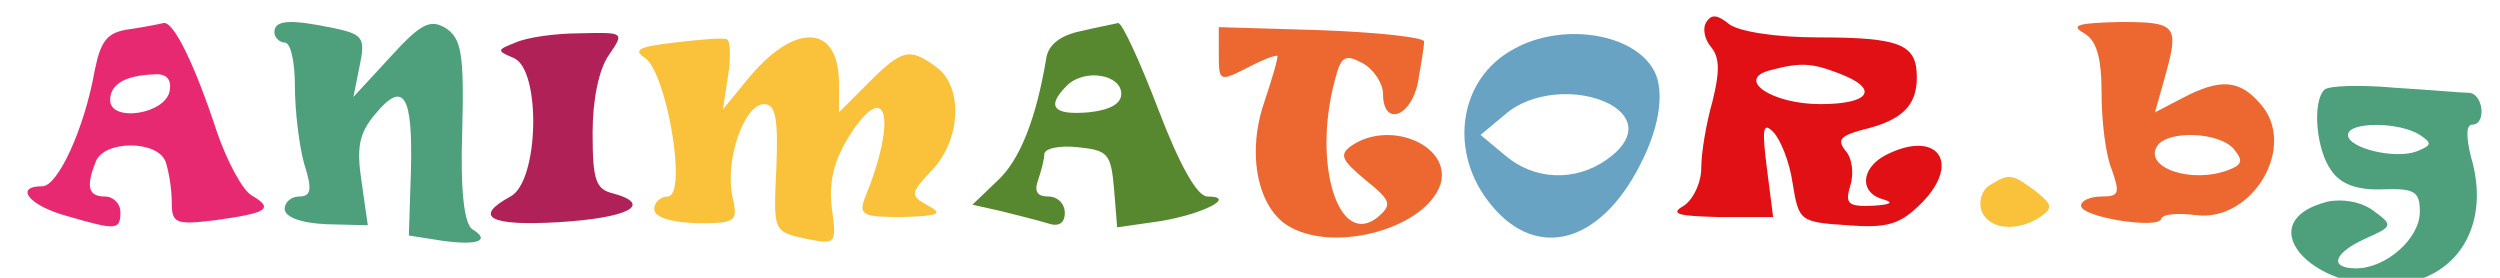 <?xml version="1.0" encoding="UTF-8" standalone="no"?>
<svg
   version="1.0"
   width="450pt"
   height="50pt"
   viewBox="0 0 450 50"
   preserveAspectRatio="xMidYMid"
   id="svg26"
   xmlns="http://www.w3.org/2000/svg"
   xmlns:svg="http://www.w3.org/2000/svg">
  <defs
     id="defs30" />
  <path
     d="m 307.15,3.96 c -0.739,1.109 -0.37,3.141 0.924,4.619 1.478,1.848 1.478,4.435 0.185,9.608 -1.109,3.88 -2.033,9.239 -2.033,12.01 0,2.772 -1.478,5.728 -3.141,6.837 -2.587,1.478 -1.109,1.848 6.282,2.033 h 9.793 l -1.109,-8.684 c -0.924,-7.206 -0.739,-8.5 1.109,-6.652 1.293,1.293 2.956,5.358 3.511,9.239 1.109,6.837 1.293,7.021 9.978,7.576 7.206,0.554 9.424,-0.185 13.304,-4.065 7.206,-7.391 2.587,-13.304 -6.652,-8.5 -4.435,2.402 -4.619,6.837 -0.185,7.945 1.848,0.554 1.109,0.924 -2.033,1.109 -4.435,0.185 -4.989,-0.37 -4.065,-3.511 0.739,-2.217 0.37,-4.989 -0.739,-6.282 -1.663,-2.033 -1.109,-2.772 2.956,-3.88 7.021,-1.663 9.793,-4.25 9.793,-9.424 0,-5.913 -2.772,-7.206 -17.738,-7.206 -7.945,0 -14.412,-1.109 -16.075,-2.402 -2.033,-1.663 -3.141,-1.848 -4.065,-0.37 z m 23.836,9.239 c 7.391,2.772 5.728,5.543 -3.326,5.543 -8.684,0 -15.336,-4.435 -9.054,-6.098 5.543,-1.478 7.576,-1.293 12.38,0.554 z"
     id="path2"
     style="fill:#e01014;fill-opacity:1;stroke:none;stroke-width:0.185" />
  <path
     d="m 23.335,5.253 c -4.065,0.554 -5.174,2.033 -6.282,7.391 -1.848,10.532 -6.652,20.88 -9.424,20.88 -5.174,0 -2.402,3.511 4.435,5.358 8.869,2.587 9.608,2.587 9.608,-0.739 0,-1.478 -1.293,-2.772 -2.772,-2.772 -2.956,0 -3.511,-1.663 -1.663,-6.282 1.478,-3.88 11.087,-3.88 12.565,0 0.554,1.663 1.109,4.804 1.109,7.206 0,3.88 0.554,4.25 7.945,3.326 9.239,-1.293 10.532,-2.033 6.467,-4.435 C 43.661,34.263 40.889,29.089 39.041,23.731 35.161,11.905 31.281,3.775 29.433,4.145 28.694,4.329 25.922,4.884 23.335,5.253 Z M 30.542,16.34 c -0.739,4.25 -10.717,5.728 -10.717,1.663 0,-2.772 2.587,-4.435 7.945,-4.619 2.217,-0.185 3.141,0.924 2.772,2.956 z"
     id="path4"
     style="fill:#e72972;fill-opacity:1;stroke:none;stroke-width:0.185" />
  <path
     d="m 49.389,5.808 c 0,0.924 0.924,1.848 1.848,1.848 1.109,0 1.848,3.511 1.848,7.945 0,4.25 0.739,10.532 1.663,13.858 1.478,4.619 1.293,5.913 -0.924,5.913 -1.478,0 -2.587,1.109 -2.587,2.217 0,1.478 2.956,2.587 7.576,2.772 l 7.391,0.185 -1.109,-7.761 c -0.924,-6.098 -0.554,-8.684 2.402,-12.195 5.174,-6.282 6.837,-3.511 6.467,10.163 l -0.37,11.641 5.913,0.924 c 6.467,0.924 8.869,0 5.543,-2.033 -1.478,-0.924 -2.217,-6.837 -1.848,-17.738 C 83.572,9.503 83.018,6.916 80.246,5.069 77.474,3.406 75.811,4.145 70.268,10.242 l -6.652,7.206 1.109,-5.543 C 65.834,6.731 65.279,6.177 60.106,5.069 52.16,3.406 49.389,3.59 49.389,5.808 Z"
     id="path6"
     style="fill:#4da07b;fill-opacity:1.0;stroke:none;stroke-width:0.185" />
  <path
     d="m 194.437,5.623 c -3.511,0.739 -5.728,2.402 -6.098,4.804 -1.848,11.087 -4.804,18.478 -8.869,22.173 l -4.435,4.25 4.989,1.109 c 2.956,0.739 6.652,1.663 8.5,2.217 2.033,0.739 3.141,0 3.141,-1.848 0,-1.663 -1.293,-2.956 -2.956,-2.956 -2.033,0 -2.587,-0.924 -1.848,-2.956 0.554,-1.663 1.109,-3.696 1.109,-4.619 0,-1.109 2.772,-1.663 6.098,-1.293 5.358,0.554 5.913,1.109 6.467,7.576 l 0.554,6.837 7.761,-1.109 c 7.761,-1.293 13.858,-4.435 8.5,-4.435 -1.848,0 -4.989,-5.543 -8.869,-15.706 -3.326,-8.684 -6.467,-15.521 -7.206,-15.521 -0.739,0.185 -3.696,0.739 -6.837,1.478 z m 7.391,11.271 c 0,1.848 -2.217,2.956 -5.913,3.326 -6.467,0.554 -7.576,-1.109 -3.88,-4.804 3.141,-3.141 9.793,-2.033 9.793,1.478 z"
     id="path8"
     style="fill:#578830;fill-opacity:1;stroke:none;stroke-width:0.185" />
  <path
     d="m 219.382,9.873 c 0,4.804 0.185,4.804 4.989,2.402 2.772,-1.478 5.174,-2.402 5.543,-2.217 0.185,0.37 -0.924,4.065 -2.402,8.5 -3.141,9.239 -1.109,19.217 4.804,22.358 8.5,4.619 24.39,0 26.977,-7.761 2.033,-6.837 -8.869,-11.641 -15.891,-7.021 -2.402,1.663 -2.033,2.587 2.402,6.282 4.619,3.696 4.804,4.435 2.217,6.652 -7.021,5.728 -11.826,-9.424 -7.761,-24.575 1.109,-4.435 1.848,-4.804 4.989,-3.141 2.033,1.109 3.696,3.696 3.696,5.543 0,5.913 4.989,4.25 6.282,-2.033 0.554,-3.141 1.109,-6.467 1.109,-7.391 0,-0.739 -8.315,-1.663 -18.478,-2.033 l -18.477,-0.554 z"
     id="path10"
     style="fill:#ec6830;fill-opacity:1;stroke:none;stroke-width:0.185" />
  <path
     d="m 375.147,5.992 c 2.217,1.293 3.141,4.25 3.141,10.902 0,4.989 0.739,11.087 1.848,13.673 1.478,4.25 1.293,4.804 -1.848,4.804 -2.033,0 -3.696,0.739 -3.696,1.663 0,2.033 13.673,4.25 14.412,2.402 0.185,-0.924 2.956,-1.109 6.098,-0.739 10.347,1.478 18.662,-12.565 11.641,-20.14 -3.696,-4.25 -7.206,-4.435 -13.858,-0.924 l -4.989,2.587 1.663,-5.913 c 2.772,-9.793 2.402,-10.347 -7.945,-10.347 -7.576,0.185 -9.054,0.554 -6.467,2.033 z M 402.124,26.872 c 1.663,2.033 1.478,2.772 -0.924,3.696 -6.652,2.587 -15.336,-0.37 -12.934,-4.25 1.848,-2.956 11.271,-2.587 13.858,0.554 z"
     id="path12"
     style="fill:#ec6830;fill-opacity:1;stroke:none;stroke-width:0.185" />
  <path
     d="m 92.811,7.655 c -3.326,1.293 -3.511,1.478 -0.37,2.772 4.989,2.033 4.619,22.173 -0.554,24.945 -6.837,3.696 -3.696,5.358 8.684,4.619 12.38,-0.739 17.184,-3.141 9.793,-5.174 -3.141,-0.739 -3.696,-2.402 -3.696,-10.902 0,-5.913 1.109,-11.456 2.956,-14.043 2.772,-4.065 2.772,-4.065 -5.174,-3.88 -4.435,0 -9.608,0.739 -11.641,1.663 z"
     id="path14"
     style="fill:#b02257;fill-opacity:1;stroke:none;stroke-width:0.185" />
  <path
     d="m 121.451,7.655 c -6.467,0.739 -7.576,1.293 -5.358,2.772 3.88,2.587 7.761,24.945 4.065,24.945 -1.293,0 -2.402,1.109 -2.402,2.217 0,1.478 2.772,2.402 7.576,2.587 7.206,0 7.576,-0.185 6.467,-4.989 -1.293,-6.652 2.217,-16.445 5.728,-16.445 2.033,0 2.587,2.402 2.217,11.456 -0.554,11.456 -0.554,11.456 5.174,12.749 5.543,1.109 5.728,1.109 4.804,-5.543 -0.554,-4.619 0.37,-8.5 3.141,-12.934 6.837,-10.717 8.684,-3.141 2.772,11.271 -1.109,2.956 -0.185,3.326 6.652,3.326 6.652,-0.185 7.576,-0.554 4.804,-2.033 -3.326,-1.848 -3.326,-2.217 0.739,-6.467 5.174,-5.543 5.543,-14.967 0.739,-18.478 -4.804,-3.511 -6.098,-3.326 -12.195,2.772 l -5.358,5.358 v -5.174 c 0,-10.902 -8.13,-11.087 -16.63,-0.554 l -4.25,5.174 0.924,-6.098 c 0.554,-3.326 0.37,-6.282 -0.185,-6.467 -0.554,-0.37 -4.804,0 -9.424,0.554 z"
     id="path16"
     style="fill:#f9c23a;fill-opacity:1;stroke:none;stroke-width:0.185" />
  <path
     d="M 272.597,8.764 C 262.434,14.122 260.586,27.611 268.532,37.035 c 8.13,9.793 19.401,6.837 26.608,-7.206 3.88,-7.391 4.619,-14.228 2.217,-17.738 -4.065,-6.282 -16.445,-7.945 -24.76,-3.326 z m 17.184,9.978 c 4.619,2.587 4.435,6.467 -0.554,9.978 -5.728,4.065 -13.119,3.696 -18.293,-0.739 l -4.435,-3.696 4.435,-3.696 c 4.619,-4.065 13.119,-4.804 18.847,-1.848 z"
     id="path18"
     style="fill:#69a3c3;fill-opacity:1;stroke:none;stroke-width:0.185" />
  <path
     d="m 418.384,16.155 c -2.217,2.217 -1.478,10.902 1.293,14.597 1.663,2.402 4.619,3.511 9.239,3.326 5.728,-0.185 6.652,0.37 6.652,4.065 0,4.804 -6.098,10.163 -11.456,10.163 -4.989,0 -4.065,-2.772 1.663,-5.358 4.989,-2.217 4.989,-2.402 1.478,-4.989 -2.217,-1.663 -5.543,-2.217 -8.315,-1.663 -14.967,3.88 -1.478,17.554 14.228,14.597 9.978,-1.848 14.967,-11.271 11.641,-22.543 -0.924,-3.696 -0.924,-5.913 0.185,-5.913 2.587,0 2.033,-5.543 -0.554,-5.728 -1.293,0 -7.391,-0.554 -13.489,-0.924 -6.098,-0.554 -11.826,-0.37 -12.565,0.37 z m 17.184,8.13 c 2.217,1.478 2.217,1.848 -0.554,2.956 -3.88,1.478 -12.38,-0.554 -12.38,-2.956 0,-2.402 9.239,-2.402 12.934,0 z"
     id="path20"
     style="fill:#4da07b;fill-opacity:1.0;stroke:none;stroke-width:0.185" />
  <path
     d="m 358.148,33.339 c -1.478,0.924 -2.033,2.956 -1.478,4.619 1.293,3.326 6.282,3.88 10.532,1.109 2.402,-1.663 2.217,-2.217 -0.739,-4.619 -4.25,-3.141 -4.804,-3.326 -8.315,-1.109 z"
     id="path22"
     style="fill:#f9c23a;fill-opacity:1;stroke:none;stroke-width:0.185" />
</svg>
